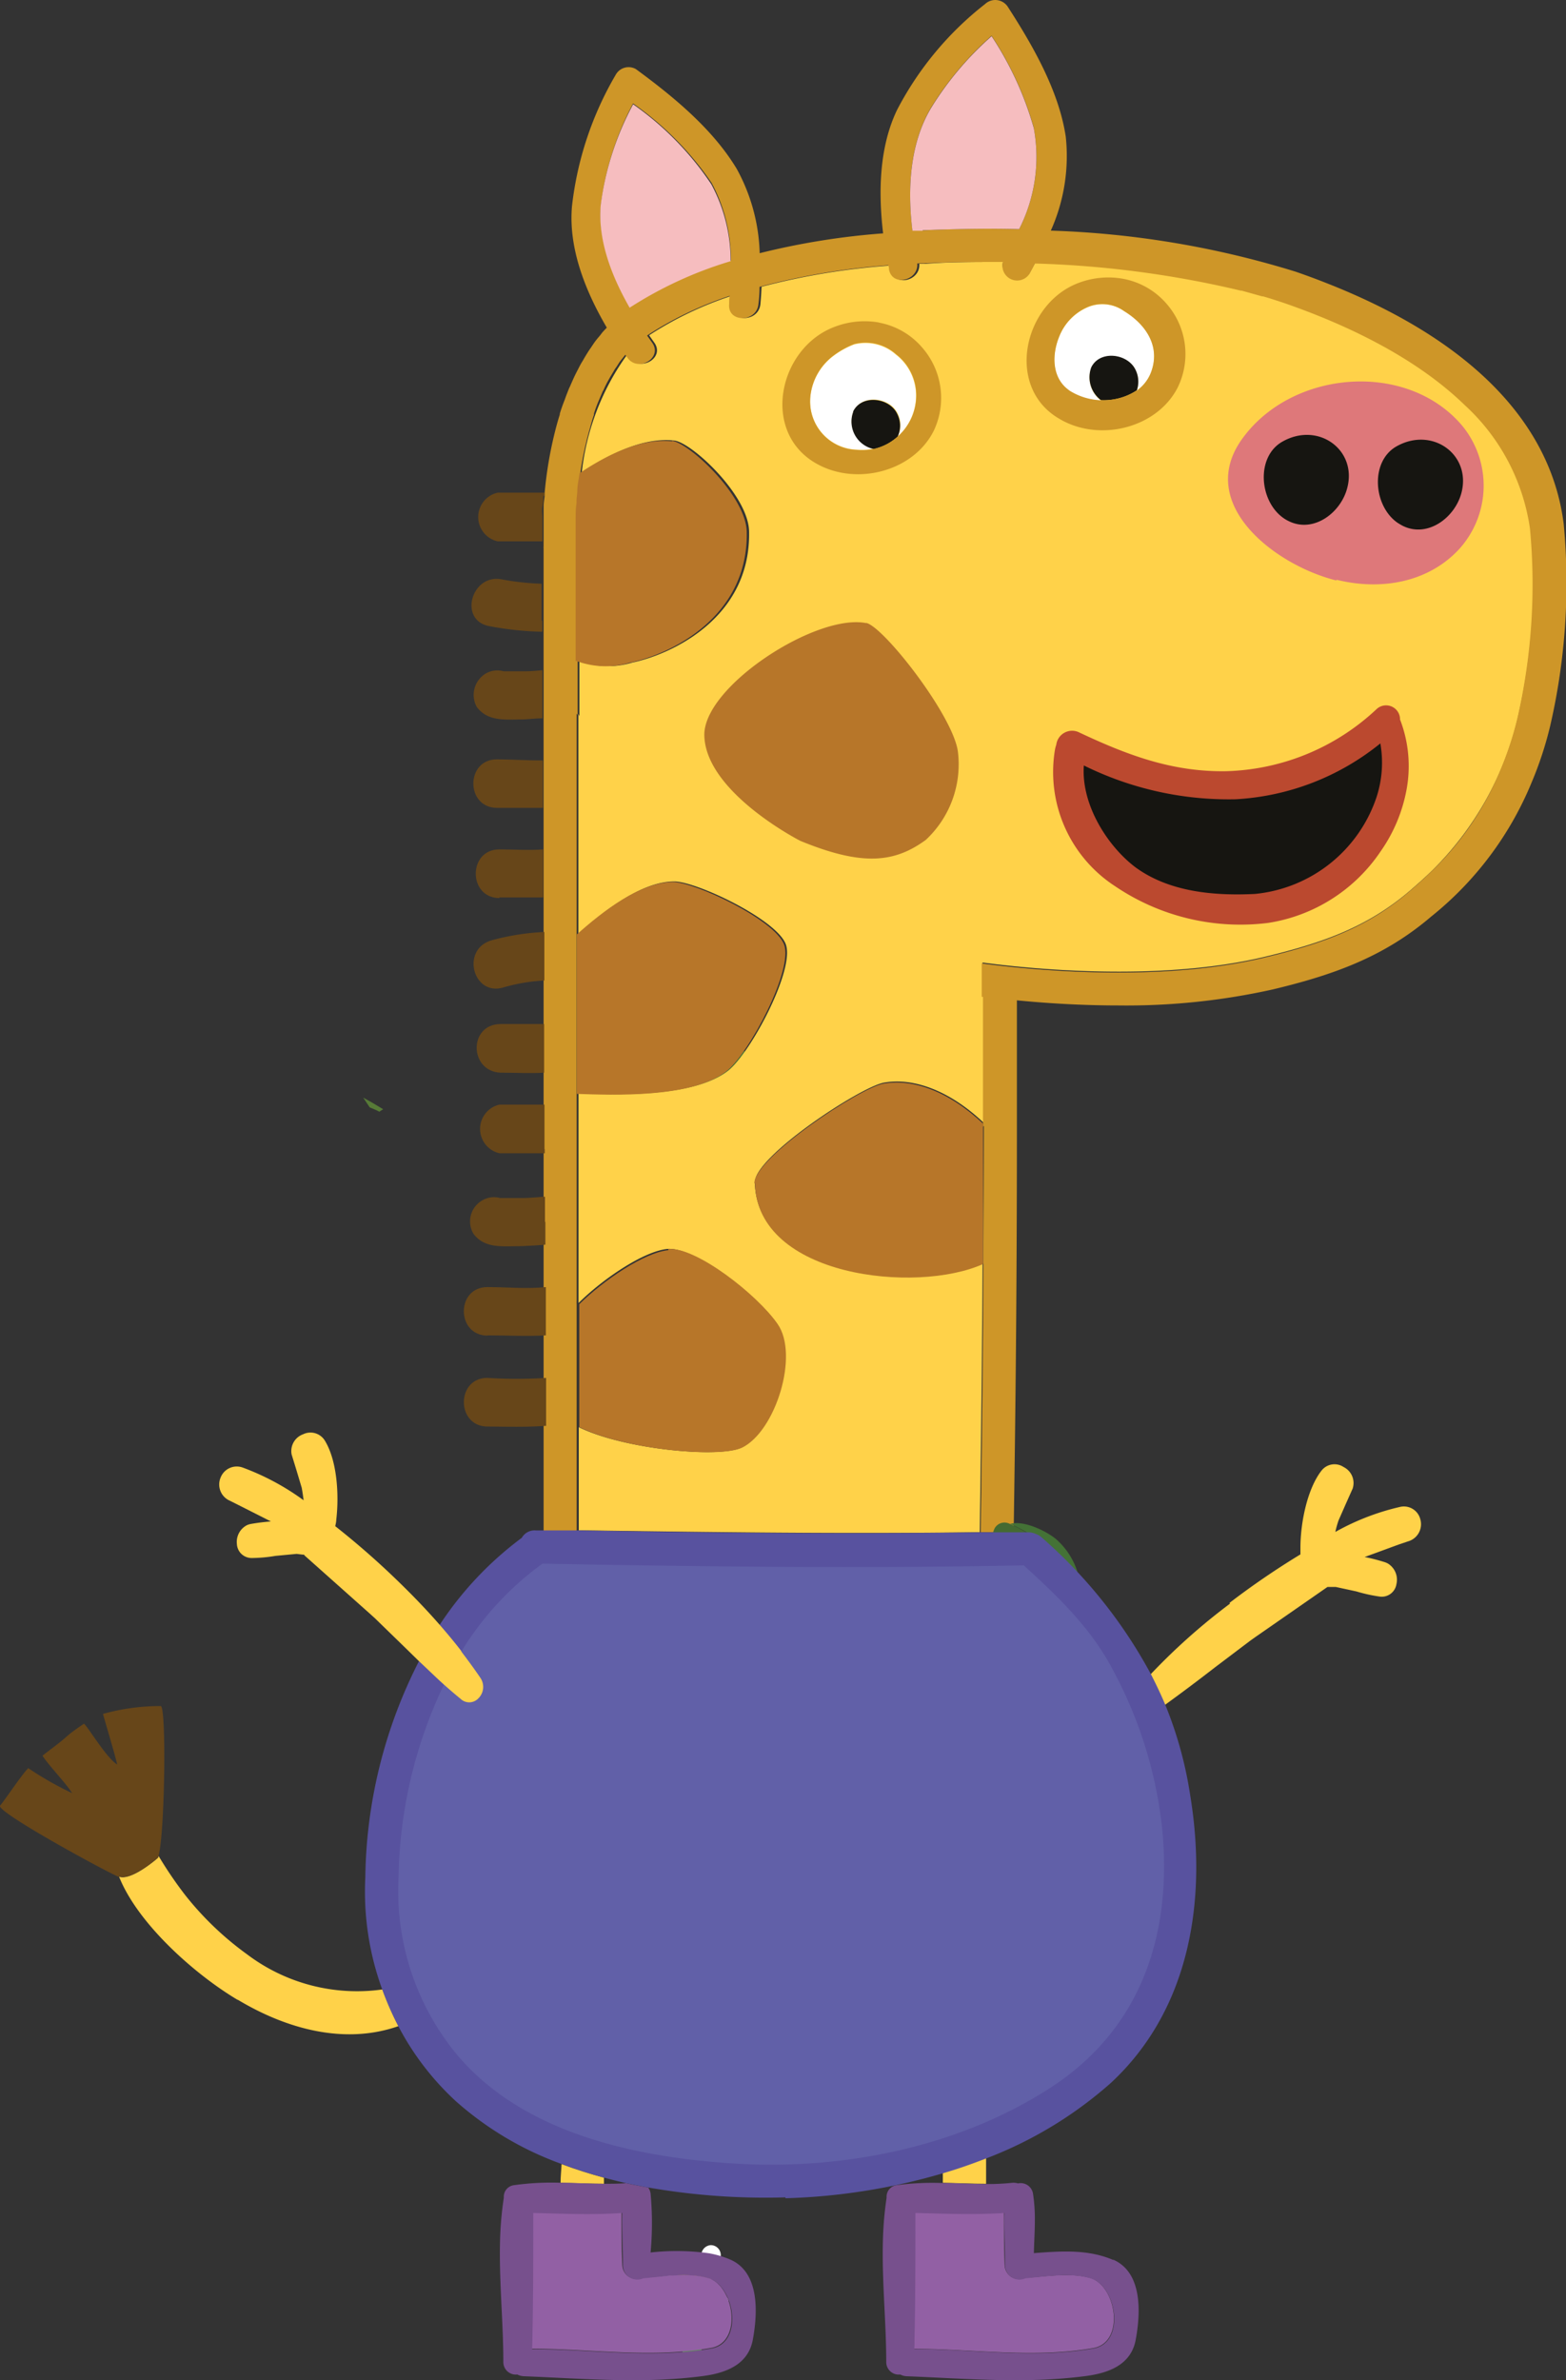 <svg xmlns="http://www.w3.org/2000/svg" viewBox="0 0 125.6 190.83"><rect x="0" y="0" width="125.6" height="190.83" fill="#333333" stroke="none"/><defs><style>.cls-1{fill:#447236;}.cls-2{fill:#446a32;}.cls-3{fill:#ffd249;}.cls-4{fill:#ce9628;}.cls-5{fill:#b77629;}.cls-6{fill:#529e45;}.cls-7{fill:#fcea30;}.cls-8{fill:#fff;}.cls-9{fill:#5fa946;}.cls-10{fill:#577a37;}.cls-11{fill:#674619;}.cls-12{fill:#9260a4;}.cls-13{fill:#77508d;}.cls-14{fill:#f6bdbf;}.cls-15{fill:#de787a;}.cls-16{fill:#161511;}.cls-17{fill:#bb492f;}.cls-18{fill:#6160a8;}.cls-19{fill:#58529f;}</style></defs><g id="Layer_2" data-name="Layer 2"><g id="Elementos"><g id="girafa"><path class="cls-1" d="M52.63,90.14c-.59,0-1.88.16-3,.11-.28-.13-.56-.27-.81-.41C50.22,88,51.39,85.73,54,85.62c2.41-.1,5.78.79,7.35,2.84a13.22,13.22,0,0,1-1.39.54,34.58,34.58,0,0,1-7.3,1.14"/><path class="cls-1" d="M54.67,83.73A6.81,6.81,0,0,0,50,85.28a37.82,37.82,0,0,0-2.86,3.66,2.82,2.82,0,0,1,.12-1.3,4.25,4.25,0,0,1,2.59-2.84c.25-.13.5-.26.76-.37a12.63,12.63,0,0,1,4.64-1.19c2.33-.13,4.2,1,6.3,1.82a17.12,17.12,0,0,1,2.71,2.06l-1.21.56c-1.65-2.48-5.57-4.05-8.41-4"/><path class="cls-2" d="M46.76,89.42c.14-.15.28-.31.41-.48A37.82,37.82,0,0,1,50,85.28a6.81,6.81,0,0,1,4.64-1.55c2.83-.1,6.76,1.47,8.4,4a4,4,0,0,1,.31.52.91.91,0,0,1-.16,1.09.71.71,0,0,1,0,.51c-2.51,5.14-11,4-15.38,1.58-.3-.16-.58-.33-.84-.5a1,1,0,0,1-.19-1.46m15.1-.11s-.07-.1-.1-.16a4.23,4.23,0,0,0-.44-.69c-1.57-2-4.94-2.94-7.35-2.84-2.58.11-3.75,2.37-5.16,4.22.25.14.53.28.81.41C53.46,92,59.69,93,61.86,89.31"/><polygon class="cls-3" points="46.29 85.61 46.29 85.43 46.29 85.97 46.29 85.61"/><path class="cls-3" d="M46.42,122.24c0-.62,0-1.26,0-1.9,0-.31,0-.62,0-.93v-1.09c0-.34,0-.69,0-1v-2.9c3.69,1.81,11.3,2.49,13.06,1.63,2.68-1.31,4.59-7.43,2.84-9.92-1.59-2.27-6.52-6.16-8.78-6-1.92.18-5.21,2.42-7.14,4.34v-.15c0-.36,0-.73,0-1.09s0-.69,0-1v-1.12c0-.34,0-.67,0-1s0-.77,0-1.16V98c0-.46,0-.91,0-1.36,0-.21,0-.43,0-.64,0-.51,0-1,0-1.52,0-.14,0-.29,0-.43,0-.6,0-1.18,0-1.75V92.2c0-.62,0-1.23,0-1.82,0-1.61,0-3,0-4.31,0,.5,0,1,0,1.59,2.75.1,9.2.38,12-1.82,1.82-1.44,5.41-8.18,4.61-10.17s-7.16-5-8.93-5c-2.61,0-5.56,2.31-7.69,4.21,0,1.26,0,2.45,0,3.54,0-1,0-2.17,0-3.36V72.88h0c0-.58,0-1.16,0-1.76,0-.93,0-1.89,0-2.85,0-2,0-4,0-6,0-1,0-1.9,0-2.84,0-.73,0-1.46,0-2.19l.08.18V53a6.71,6.71,0,0,0,4.24.12c3-.62,9.52-3.49,9.37-10.52-.06-2.91-4.61-7.13-6-7.28-2.3-.26-4.93.89-7.42,2.56a19.79,19.79,0,0,1,3.65-9.46l.16.22c.86,1.23,2.9.05,2-1.18l-.41-.58a28.27,28.27,0,0,1,6.64-3.17q0,.35-.06.66c-.14,1.51,2.21,1.5,2.35,0q.06-.67.09-1.38a56.25,56.25,0,0,1,10.31-1.7l.06.33c.29,1.43,2.4.89,2.28-.47.18,0,.35,0,.53,0C76,21,78.19,21,80.44,21a1.18,1.18,0,0,0,2.15.88l.44-.82h.17a81.12,81.12,0,0,1,16.36,2.17l.07,0,1.65.46.07,0c.56.16,1.11.34,1.65.52,5,1.71,10.56,4.33,14.55,8.22a16.54,16.54,0,0,1,5.2,9.87,47.77,47.77,0,0,1-1,15.18,25.33,25.33,0,0,1-6.83,12.26c-.57.56-1.19,1.11-1.86,1.69-3.39,2.89-6.94,4.16-11.58,5.27-8.69,2.09-19.39.91-22.68.47v2.67h.09c0,2.09,0,5.7,0,10.17-2.76-2.61-5.66-3.63-8-3.21-1.89.34-10.39,5.93-10.35,8,.17,7.51,13,8.88,18.3,6.47,0-3.44,0-7.08,0-11,0,13-.12,23-.26,32.57-10.72.15-21.44,0-32.16-.15v-.52"/><path class="cls-3" d="M46.28,83.66v0Z"/><path class="cls-3" d="M46.29,84.61v0Z"/><path class="cls-3" d="M46.28,83v0Z"/><path class="cls-4" d="M78.84,90.34v-.25c0-4.47,0-8.08,0-10.17h-.1V77.24c3.29.44,14,1.62,22.68-.47,4.64-1.11,8.19-2.38,11.58-5.27.67-.58,1.29-1.13,1.86-1.69a24,24,0,0,0,5.51-8.15,26.84,26.84,0,0,0,1.34-4.11,48,48,0,0,0,1-15.17,16.61,16.61,0,0,0-5.21-9.88c-4-3.89-9.6-6.51-14.55-8.22-.54-.18-1.09-.36-1.65-.52l-.07,0-1.65-.46-.07,0a81.13,81.13,0,0,0-16.37-2.17H83c-.13.28-.29.55-.43.82A1.18,1.18,0,0,1,80.44,21c-2.25,0-4.4,0-6.34.12l-.53,0c.12,1.37-2,1.91-2.27.48,0-.11,0-.22-.07-.33A56.25,56.25,0,0,0,60.92,23q0,.7-.09,1.38c-.14,1.49-2.49,1.51-2.35,0,0-.21,0-.43.05-.66A28.37,28.37,0,0,0,51.9,26.9l.41.58c.87,1.23-1.17,2.41-2,1.18-.05-.07-.11-.14-.16-.22a1.92,1.92,0,0,1-.13.17l-.31.39-.27.42a2.53,2.53,0,0,0-.21.32l-.31.52-.15.27c-.12.21-.23.44-.33.66a1.14,1.14,0,0,1-.1.19l-.33.77-.06.14c-.11.28-.22.57-.31.87l0,.09q-.16.47-.3,1l0,0a26.09,26.09,0,0,0-.79,3.65q-.1.73-.18,1.5c0,.2,0,.42-.06.61a2.83,2.83,0,0,1,0,.29c0,.44-.06.87-.07,1.32,0,.64,0,1.31,0,2,0,1.48,0,3.1,0,4.81,0,.85,0,1.73,0,2.62,0,.63,0,1.27,0,1.91l.09,0V57.4c0-.06,0-.12-.08-.17,0,.72,0,1.45,0,2.18,0,1,0,1.89,0,2.84,0,2,0,4.06,0,6,0,1,0,1.92,0,2.85,0,.61,0,1.19,0,1.77h0V75.1c0,1.19,0,2.32,0,3.36v1.33c0,.23,0,.45,0,.67v3.42c0,.24,0,.47,0,.73v.23c0,.19,0,.39,0,.59v.64c0,1.25,0,2.69,0,4.31,0,.59,0,1.2,0,1.82v.14c0,.57,0,1.15,0,1.75,0,.14,0,.29,0,.43,0,.5,0,1,0,1.52,0,.21,0,.43,0,.64,0,.45,0,.9,0,1.36v.86c0,.39,0,.77,0,1.17s0,.67,0,1v1.12c0,.35,0,.69,0,1v1.09a2.81,2.81,0,0,0,0,.29V105c0,.55,0,1.1,0,1.64v.64c0,.69,0,1.36,0,2v8c0,.34,0,.69,0,1v1.1c0,.31,0,.62,0,.93,0,.64,0,1.28,0,1.9v.52l-2.65,0v-.6c0-.6,0-1.21,0-1.82v-.09c0-.61,0-1.23,0-1.86v-.08c0-1.29,0-2.62,0-4v-3.87c0-1.12,0-2.24,0-3.36,0-1.29,0-2.59,0-3.87,0-.45,0-.89,0-1.33v-.18c0-.59,0-1.19,0-1.77v-.4c0-.53,0-1.07,0-1.59V97.4c0-.51,0-1,0-1.5v-.33c0-1.07,0-2.11,0-3.11v-.33c0-.59,0-1.17,0-1.73s0-1.25,0-1.84c0-.92,0-1.78,0-2.56,0-1.52,0-2.75,0-3.57v-.37c0-1,0-2.15,0-3.45,0-.72,0-1.48,0-2.28V74.72c0-.87,0-1.78,0-2.71,0-1.24,0-2.52,0-3.85,0-1.11,0-2.24,0-3.39,0-.84,0-1.67,0-2.51V60.92c0-1,0-2,0-2.92,0-.13,0-.27,0-.41,0-1.27,0-2.54,0-3.79v-.1c0-1,0-2.06,0-3.05v-.9c0-.87,0-1.73,0-2.56V44a1.49,1.49,0,0,1,0-.21v-.37c0-.47,0-.93,0-1.4v-.47c0-.31,0-.62,0-.91s.05-.57.08-.83c0-.1,0-.18,0-.26v0a31.84,31.84,0,0,1,.89-5.17v0c.1-.39.21-.77.33-1.15l0-.07c.11-.36.23-.7.35-1l.05-.13c.11-.32.24-.64.36-.94a1.11,1.11,0,0,0,.09-.19c.12-.27.24-.55.37-.82l.13-.26c.13-.24.24-.48.37-.7s.13-.21.19-.32.23-.39.35-.58.17-.25.25-.37.21-.32.32-.47.23-.29.35-.43.17-.23.26-.33.22-.24.33-.35c-1.76-3-3.1-6.44-2.79-9.78A26.77,26.77,0,0,1,49.38,6,1.18,1.18,0,0,1,51,5.54c3,2.2,6.16,4.79,8.09,8a14.86,14.86,0,0,1,1.84,6.76,58.63,58.63,0,0,1,9.9-1.59c-.4-3.36-.3-6.95,1.12-9.9A25.94,25.94,0,0,1,79,.33a1.2,1.2,0,0,1,1.84.23c2,3.1,4.09,6.73,4.64,10.41a14.61,14.61,0,0,1-1.2,7.52,74.32,74.32,0,0,1,19.63,3.29c.81.28,1.6.57,2.36.87,11.53,4.5,18.14,11.17,19.15,19.4h0a50.8,50.8,0,0,1-1.08,16.11,28.69,28.69,0,0,1-1.48,4.53,26.86,26.86,0,0,1-8.08,10.8c-3.77,3.22-7.79,4.66-12.67,5.83a54,54,0,0,1-12.41,1.29c-3.13,0-6-.2-8.14-.41,0,2.17,0,5.75,0,10.13,0,13-.11,22.92-.26,32.51l-2.65,0c.15-9.61.23-19.54.26-32.57m4-80.06a26.52,26.52,0,0,0-3.38-7.34,25.59,25.59,0,0,0-4.85,5.75c-1.71,2.87-1.91,6.48-1.5,9.85l.81,0c2.34-.12,5-.16,7.75-.1a12.72,12.72,0,0,0,1.17-8.12m-32.11-2a23.42,23.42,0,0,0-2.59,8.06c-.28,2.81.83,5.73,2.31,8.31a31.71,31.71,0,0,1,8.1-3.73,13,13,0,0,0-1.55-6.23A24.94,24.94,0,0,0,50.78,8.3"/><path class="cls-5" d="M60.5,94.88c0-2.07,8.46-7.66,10.35-8,2.32-.42,5.23.59,8,3.21v.25c0,3.93,0,7.57,0,11-5.35,2.41-18.13,1.05-18.3-6.47"/><polygon class="cls-3" points="46.28 82.43 46.28 82.04 46.28 81.59 46.28 82.43"/><path class="cls-5" d="M46.26,74.92c2.13-1.9,5.08-4.18,7.69-4.21,1.77,0,8.14,3,8.93,5s-2.79,8.73-4.61,10.17c-2.76,2.19-9.21,1.91-12,1.82,0-.56,0-1.09,0-1.59V84.61c0-.26,0-.5,0-.73V80.46c0-.22,0-.44,0-.67V78.46c0-1.09,0-2.28,0-3.54"/><path class="cls-6" d="M56.3,184.93a20.71,20.71,0,0,0-.13,2.73,11.05,11.05,0,0,1,.15,1.81.73.73,0,0,1-1.32.17,8.32,8.32,0,0,1,0-4.89c.19-.74,1.41-.6,1.34.18"/><path class="cls-7" d="M55,181.5a2,2,0,0,1,1.93,1c1.23,1.81-1.53,3-2.88,2a1.52,1.52,0,0,1-.42-1.78A1.92,1.92,0,0,1,55,181.5"/><path class="cls-8" d="M57.81,180.77a1.5,1.5,0,0,1-1.3,1.49A.8.8,0,0,1,56,180.9a1,1,0,0,1,.25-.2c.17-.09-.12.12,0,0s-.08.14,0,0c-.11.2,0-.1,0,.11A.81.81,0,0,1,57,180a.8.8,0,0,1,.81.79"/><path class="cls-8" d="M54.62,184.24a1.5,1.5,0,0,1-1.29,1.48.8.8,0,0,1-.56-1.36.67.67,0,0,1,.25-.19c.16-.1-.13.11,0,0s-.09.14,0,0c-.1.2,0-.1,0,.12a.8.8,0,0,1,1.6,0"/><path class="cls-8" d="M57.47,183.71l.26.15.16.09.07,0c-.25-.13,0,0,.1,0a.76.76,0,0,1,.37.65v0l-.21-.5h0a.73.73,0,0,1-.7,1.21h0l.55-.07h0a.76.76,0,0,1-.77,0l-.18-.13c.11.08.14.09.07,0l-.15-.09-.29-.19a.72.72,0,0,1-.26-1,.73.73,0,0,1,1-.27"/><path class="cls-8" d="M53.36,181l.26.15.16.09.08,0c-.25-.14,0,0,.09,0a.8.8,0,0,1,.38.66v0l-.22-.51h0a.73.73,0,0,1-.71,1.2h0l.56-.07h0a.78.78,0,0,1-.77,0l-.17-.14c.11.08.13.1.06.05l-.16-.1a2.68,2.68,0,0,0-.28-.18.73.73,0,0,1,.73-1.26"/><path class="cls-9" d="M63.42,160.82a19.44,19.44,0,0,1,.37,4.63.72.72,0,0,1-1.44,0,11.28,11.28,0,0,0-.52-4c-.52-1.22,1.35-1.84,1.59-.67"/><path class="cls-9" d="M60.78,162.41a4.17,4.17,0,0,0,.07,2.85.74.74,0,0,1-1.35.57,4.4,4.4,0,0,1,0-4.17c.41-.88,1.65-.12,1.28.75"/><path class="cls-9" d="M58,162c0,1.31,0,2.61-.07,3.92a.73.73,0,0,1-1.45,0c-.07-1.31-.06-2.61-.06-3.92A.79.79,0,0,1,58,162"/><path class="cls-10" d="M30.45,89.14,30.17,89l-.52-.22L29.13,88c.54.29,1.08.61,1.6.93l-.28.18"/><path class="cls-1" d="M81,122.18h0c1.12-.32,2.91.57,3.68,1.2a5.82,5.82,0,0,1,2,4.18,14.36,14.36,0,0,1-.53,5.86c.63-4.61-.16-9.1-5.09-11.23"/><path class="cls-1" d="M82.71,136.64A24.1,24.1,0,0,1,80.59,128c0-.46,0-.9,0-1.31a13.53,13.53,0,0,1,.43-2.49c4.79,2.76,3.41,7.73,2.09,12.42a1.33,1.33,0,0,1-.44,0"/><path class="cls-2" d="M82.18,141.05a.92.92,0,0,1,0-.44c.08-.46.18-.94.29-1.42a.53.53,0,0,1-.21-.25c-2.55-5-4.6-10.66-2.56-16.23a.9.9,0,0,1,1.28-.54h0c4.93,2.14,5.72,6.63,5.09,11.24A37.59,37.59,0,0,1,84.44,140c-.13.39-.25.78-.39,1.15a1,1,0,0,1-1.87-.08M81.06,124.2a12.71,12.71,0,0,0-.42,2.49,11.48,11.48,0,0,0,0,1.31,24.29,24.29,0,0,0,2.11,8.64l.27.63.18-.65c1.32-4.68,2.7-9.67-2.09-12.42"/><path class="cls-1" d="M65.9,141.2a17.84,17.84,0,0,1,2,4c.4,1,.74,2.08,1,3.17,0,.1,0,.21.06.31-2.41-.8-4.75-2.15-5.56-4.69a12.7,12.7,0,0,1-.37-5.23,10.24,10.24,0,0,1,2.78,2.49"/><path class="cls-1" d="M69.19,150.53a4.86,4.86,0,0,0,.16,1.1l-.33.1c-2.47.66-4.59-1.12-5.75-3.35a8.52,8.52,0,0,1-.81-2.53c1.47,2.51,4,3.86,6.73,4.68"/><path class="cls-2" d="M63.44,136.3c3.78,1.35,5.73,4.46,6.8,8A31.71,31.71,0,0,1,71.31,150a.89.89,0,0,1-1.12.86c-.34-.08-.68-.18-1-.28-2.72-.81-5.25-2.17-6.72-4.69a4.79,4.79,0,0,1-.25-.45c-1.44-2.85-1-6.4-.43-9.41.21-1,1.67-.65,1.66.32m.05,7.64c.81,2.53,3.16,3.88,5.56,4.69l.33.1c-.56-4.32-1.78-9.08-6.17-10.86,0,.28-.07.56-.09.84a12.87,12.87,0,0,0,.37,5.23"/><path class="cls-1" d="M58,134.42a29.35,29.35,0,0,1-2.33,2l-.86.18c0-2.11-.52-4.54,1-6.1,1.79-1.78,5.31-3.47,8-2.74A11.11,11.11,0,0,1,63,129a34.78,34.78,0,0,1-5,5.39"/><path class="cls-1" d="M55.52,128.2a6.64,6.64,0,0,0-2.65,4.3c-.15,1.45.05,2.9,0,4.35a2.77,2.77,0,0,1-.69-1.09,4.24,4.24,0,0,1,.28-3.84c.12-.27.25-.55.39-.81a12.47,12.47,0,0,1,2.9-3.75c1.75-1.53,3.92-1.81,6.08-2.45a16.4,16.4,0,0,1,3.4,0s-.26.53-.62,1.21c-2.93-.91-6.86.22-9.12,2.13"/><path class="cls-2" d="M52.88,137.59c0-.24,0-.49,0-.74,0-1.45-.18-2.9,0-4.35a6.6,6.6,0,0,1,2.65-4.3c2.26-1.91,6.19-3,9.12-2.13a6,6,0,0,1,.71.26.77.77,0,0,1,.47.87.7.7,0,0,1,.2.37c1.21,5.75-6.22,10-11.29,10.84-.32.05-.63.09-.93.11a.92.92,0,0,1-.92-.93M64.7,128a.93.93,0,0,1-.3-.09,4.83,4.83,0,0,0-.64-.22c-2.64-.73-6.17,1-7.95,2.73-1.57,1.56-1.1,4-1.05,6.1l.87-.18c4.08-.95,9.72-4.14,9.07-8.34"/><path class="cls-1" d="M38.2,150.2a8.56,8.56,0,0,1,1.35-4.3,10.35,10.35,0,0,1,6.05-3.48,10.1,10.1,0,0,1-2.26,4.48,21.6,21.6,0,0,1-5.14,3.3"/><path class="cls-1" d="M45.07,140.33a.64.64,0,0,1,.1.13,12,12,0,0,0-7,4c-1.53,2-1.8,4.44-2.06,6.87a7.66,7.66,0,0,1,1.74-7.79,20.16,20.16,0,0,1,4.1-2.92c1.29-.65,2.52-1,3.15-.3"/><path class="cls-2" d="M45.17,140.46c.34-.08.67-.15,1-.2a1.08,1.08,0,0,1,1.24.85,1,1,0,0,1-.09.72v0c-.24,5.8-5.2,8.47-9.8,10.86-.6.31-1.58-.06-1.49-.86l.06-.54c.26-2.43.53-4.86,2.06-6.87a12,12,0,0,1,7-4m.71,1.9-.28.06a10.39,10.39,0,0,0-6.05,3.47,8.73,8.73,0,0,0-1.35,4.31,21.8,21.8,0,0,0,5.14-3.3,7.94,7.94,0,0,0,2.54-4.54"/><path class="cls-9" d="M93,142.52a2.1,2.1,0,0,0-.24,1c0,.53-.07,1.06-.11,1.58a1,1,0,0,1-2,0,4.85,4.85,0,0,1,1-4c.89-.91,2.14.42,1.37,1.37"/><path class="cls-9" d="M88.74,141.84c0,1.1,0,2.18,0,3.28a1,1,0,0,1-2,0c-.06-1.1,0-2.18,0-3.28a1,1,0,0,1,2.08,0"/><path class="cls-3" d="M19.05,160.33c-3.44-2.05-8-6.1-9.5-9.87,1,.36,3.12-1.51,3.12-1.51a.66.66,0,0,0,.05-.15,32.17,32.17,0,0,0,2.09,3.08,24.85,24.85,0,0,0,5,4.8,14.63,14.63,0,0,0,10.86,2.82,24.22,24.22,0,0,0,1.29,2.94c-4.34,1.52-9,.22-12.88-2.11"/><path class="cls-11" d="M9.55,150.46l-.07,0c-1.23-.54-9.86-5.24-9.47-5.7s1.82-2.6,2.26-3a26.76,26.76,0,0,0,3.51,2c-.42-.72-1.93-2.28-2.37-3,.46-.38,1.34-1,1.86-1.47s1.08-.83,1.47-1.1c.44.44,1.77,2.71,2.66,3.28-.15-.71-.85-3-1.14-4.06a17,17,0,0,1,4.63-.63c.46,0,.34,10.05-.17,12a.66.66,0,0,1-.05.15s-2.07,1.87-3.12,1.51"/><path class="cls-3" d="M98.61,128.51h0a64.23,64.23,0,0,1,5.69-3.89c0-.17,0-.35,0-.53,0-2,.55-4.75,1.71-6.21a1.32,1.32,0,0,1,1.76-.26,1.43,1.43,0,0,1,.72,1.72l-.54,1.21-.59,1.34a7.55,7.55,0,0,0-.26.93,19.5,19.5,0,0,1,5.16-2,1.36,1.36,0,0,1,1.66,1,1.43,1.43,0,0,1-1,1.76l-.74.25-2.73,1a14.88,14.88,0,0,1,1.57.4,1.48,1.48,0,0,1,.29.12A1.52,1.52,0,0,1,112,127a1.19,1.19,0,0,1-1.36,1,12.7,12.7,0,0,1-1.85-.41l-1.66-.36h-.6l-.06,0-5.76,4h0l-.17.12-.28.2-2.83,2.14c-1.29,1-2.62,2-4,3-.35-.84-.74-1.65-1.15-2.45a50,50,0,0,1,6.37-5.67"/><path class="cls-3" d="M75.62,175c0-.27,0-.55,0-.82,1.18-.34,2.33-.75,3.47-1.19,0,.7,0,1.4,0,2.09-1.15,0-2.31-.06-3.47-.08"/><path class="cls-12" d="M82.21,182.63c1.68-.12,3.64-.45,5.23,0,2.11.62,2.82,5.16.25,5.62-4.82.84-9.56.07-14.39.06.08-3.64,0-7.28.09-10.92,2.37,0,4.77.13,7.13,0,0,1.41,0,2.85.06,4.24a1.16,1.16,0,0,0,1.63,1"/><path class="cls-13" d="M89.28,181.16c2.4,1.05,2.19,4.35,1.81,6.42s-2.26,2.7-4.12,2.93c-4.77.61-9.46.19-14.25,0a1.21,1.21,0,0,1-.52-.14,1,1,0,0,1-1.12-1c0-3.43-.41-7-.24-10.45a27.42,27.42,0,0,1,.27-2.73h0a.93.93,0,0,1,.83-1,21.65,21.65,0,0,1,3.68-.17c1.16,0,2.32.08,3.47.08A18.52,18.52,0,0,0,81.2,175a1.27,1.27,0,0,1,.45.05,1,1,0,0,1,1.2.81A13.31,13.31,0,0,1,83,178c0,.88-.06,1.76-.08,2.64,2.16-.16,4.35-.33,6.39.56m-8.7.46c0-1.39-.1-2.83-.06-4.24-2.36.16-4.76.06-7.13,0,0,3.64,0,7.28-.09,10.91,4.83,0,9.57.79,14.39-.05,2.57-.46,1.85-5-.25-5.62-1.59-.48-3.54-.15-5.23,0a1.16,1.16,0,0,1-1.63-1"/><path class="cls-3" d="M48.43,175.08c-1.16,0-2.32-.06-3.47-.08,0-.51.06-1,.08-1.5,1.12.42,2.25.78,3.4,1.09,0,.16,0,.33,0,.49"/><path class="cls-12" d="M49.85,177.38c0,1.41,0,2.85.06,4.24a1.16,1.16,0,0,0,1.63,1c1.69-.12,3.64-.45,5.24,0,2.1.62,2.82,5.16.25,5.62-4.82.85-9.56.07-14.4.06.09-3.64,0-7.28.1-10.92,2.36,0,4.77.12,7.12,0"/><path class="cls-13" d="M48.43,175.08c.59,0,1.19,0,1.78-.05.59.13,1.18.24,1.78.35a1.1,1.1,0,0,1,.19.48,25.76,25.76,0,0,1,0,4.73,18.69,18.69,0,0,1,4.67.06,7.77,7.77,0,0,1,1.73.51c2.39,1.05,2.18,4.36,1.8,6.42s-2.26,2.7-4.11,2.93c-4.77.61-9.47.19-14.25,0a1.22,1.22,0,0,1-.53-.14,1,1,0,0,1-1.12-1c0-3.11-.33-6.3-.27-9.45a27.33,27.33,0,0,1,.31-3.73h0a.93.93,0,0,1,.83-1A21.49,21.49,0,0,1,45,175c1.16,0,2.32.08,3.48.08m-5.8,13.26c4.83,0,9.58.78,14.4-.06,2.57-.46,1.85-5-.25-5.62-1.6-.48-3.55-.15-5.24,0a1.16,1.16,0,0,1-1.63-1c0-1.39-.09-2.83-.06-4.24-2.35.17-4.76.06-7.13,0,0,3.64,0,7.28-.09,10.92"/><path class="cls-11" d="M43.58,39.77c0,.26,0,.54-.07.83s0,.6,0,.91V42c0,.47,0,.93,0,1.4h-3.6a2,2,0,0,1,0-3.9h3.75v0a1.38,1.38,0,0,1,0,.26"/><path class="cls-11" d="M43.5,49.75v.9a25.67,25.67,0,0,1-4.26-.45c-2.49-.47-1.43-4.22,1-3.75a21,21,0,0,0,3.2.35v.39c0,.83,0,1.69,0,2.56"/><path class="cls-11" d="M43.53,57.59c-.54,0-1.07.07-1.61.09-1.36,0-2.78.2-3.68-1a2,2,0,0,1,.7-2.67,1.85,1.85,0,0,1,1.45-.19h.3c.49,0,1,0,1.46,0s.92-.05,1.36-.09v.11c0,1.24,0,2.52,0,3.79"/><path class="cls-11" d="M43.57,64.77c-1.24,0-2.47,0-3.7,0-2.54,0-2.54-3.91,0-3.89,1.2,0,2.45.1,3.68.08v1.34c0,.84,0,1.68,0,2.51"/><path class="cls-11" d="M40.06,72c-2.53,0-2.54-3.91,0-3.9,1.17,0,2.35.09,3.52,0,0,1.33,0,2.61,0,3.85-1.17,0-2.35,0-3.54,0"/><path class="cls-11" d="M43.62,78.61a14.75,14.75,0,0,0-3.23.55c-2.42.76-3.46-3-1-3.76a19.12,19.12,0,0,1,4.27-.68v1.61c0,.8,0,1.56,0,2.28"/><path class="cls-11" d="M43.64,86c-1.13.07-2.28,0-3.38,0h-.13c-2.51-.13-2.55-3.87,0-3.9l2,0,1.51,0v.37c0,.82,0,2,0,3.57"/><path class="cls-11" d="M43.69,92.13v.33H40.06a2,2,0,0,1,0-3.9h3.61V90.4c0,.56,0,1.14,0,1.73"/><path class="cls-11" d="M43.74,97.94c0,.52,0,1,0,1.59v.26q-1.05.09-2.1.12c-1.36,0-2.78.2-3.67-1a1.94,1.94,0,0,1,.69-2.66,1.85,1.85,0,0,1,1.45-.2h.29c.5,0,1,0,1.47,0s1.11-.05,1.67-.1h.17c0,.5,0,1,0,1.5v.54"/><path class="cls-11" d="M39.11,107.08c-2.54,0-2.55-3.91,0-3.89,1.52,0,3.12.16,4.67,0,0,1.28,0,2.57,0,3.87-1.56.09-3.12,0-4.68,0"/><path class="cls-11" d="M43.81,114.31c-1.57.12-3.12.07-4.7.06-2.54,0-2.54-3.92,0-3.9a36.7,36.7,0,0,0,4.69,0c0,1.31,0,2.6,0,3.88"/><path class="cls-5" d="M53.58,100.14c2.26-.2,7.19,3.69,8.78,6,1.76,2.49-.16,8.61-2.84,9.92-1.76.86-9.37.18-13.06-1.64v-5.07c0-.69,0-1.36,0-2v-.64c0-.54,0-1.09,0-1.64v-.51c1.94-1.91,5.23-4.15,7.15-4.33"/><path class="cls-14" d="M58.6,20.94a31.71,31.71,0,0,0-8.1,3.73c-1.48-2.58-2.59-5.5-2.31-8.31a23.3,23.3,0,0,1,2.59-8,24.32,24.32,0,0,1,6.27,6.41,12.92,12.92,0,0,1,1.55,6.22"/><path class="cls-14" d="M74,18.5l-.82,0c-.41-3.37-.21-7,1.5-9.85a25.37,25.37,0,0,1,4.85-5.75,26.44,26.44,0,0,1,3.38,7.35,12.75,12.75,0,0,1-1.17,8.12c-2.77-.07-5.41,0-7.74.09"/><path class="cls-8" d="M65,31.74a4.7,4.7,0,0,1,1.84-3.2,6.9,6.9,0,0,1,1.66-.92,3.68,3.68,0,0,1,3.35.81,4.16,4.16,0,0,1,1.62,3.27A4.39,4.39,0,0,1,72,35a2.05,2.05,0,0,0,0-1.84c-.62-1.32-2.86-1.6-3.54-.19a2.25,2.25,0,0,0,1.63,3,4.64,4.64,0,0,1-1.35.08A3.88,3.88,0,0,1,65,31.74"/><path class="cls-8" d="M85,26.87a4.25,4.25,0,0,1,2.16-2.2,3,3,0,0,1,3,.28c1.8,1.08,3,2.88,2.12,5a3.23,3.23,0,0,1-1.1,1.37,2.16,2.16,0,0,0-.11-1.66c-.63-1.3-2.87-1.58-3.54-.17a2.29,2.29,0,0,0,.77,2.62,4.8,4.8,0,0,1-2.53-.77c-1.47-1-1.42-3-.78-4.44"/><path class="cls-15" d="M107.19,46.54c-4.91-1.21-11.41-6.17-7.5-11.44,4-5.44,13.13-6.2,17.56-1a7.57,7.57,0,0,1-.29,10c-2.53,2.66-6.3,3.24-9.77,2.38"/><path class="cls-16" d="M112,35.79c2.86-1.62,6,.64,5.22,3.7-.51,2-2.71,3.66-4.71,2.67a5.06,5.06,0,0,1-.44-.26c-1.94-1.37-2.18-4.91-.07-6.11"/><path class="cls-16" d="M103.36,41.78a2.82,2.82,0,0,1-.44-.26c-1.94-1.38-2.19-4.91-.07-6.11,2.86-1.63,6,.64,5.21,3.69-.5,2-2.7,3.67-4.7,2.68"/><path class="cls-16" d="M68.42,33c.68-1.41,2.92-1.13,3.54.18A2.08,2.08,0,0,1,72,35a4.23,4.23,0,0,1-1.93,1,2.25,2.25,0,0,1-1.63-3"/><path class="cls-16" d="M87.52,29.46c.68-1.41,2.92-1.13,3.55.18a2.14,2.14,0,0,1,.11,1.65,4.77,4.77,0,0,1-2.88.79,2.3,2.3,0,0,1-.78-2.62"/><path class="cls-4" d="M86.54,22.67a6.71,6.71,0,0,1,3.53-.32,6.06,6.06,0,0,1,3.49,2A6.12,6.12,0,0,1,94.49,31c-1.65,3.34-6.36,4.5-9.57,2.55C80.59,31,82.1,24.3,86.54,22.67m-.77,8.64a5.07,5.07,0,0,0,5.41,0,3.16,3.16,0,0,0,1.1-1.37c.84-2.09-.32-3.89-2.12-5a3,3,0,0,0-3-.29A4.26,4.26,0,0,0,85,26.87c-.64,1.48-.69,3.43.78,4.44"/><path class="cls-4" d="M70.47,25.86a6,6,0,0,1,3.49,2,6.14,6.14,0,0,1,.94,6.66c-1.66,3.34-6.36,4.5-9.57,2.56C61,34.47,62.51,27.81,67,26.18a6.68,6.68,0,0,1,3.52-.32M70.05,36A4.18,4.18,0,0,0,72,35a4.43,4.43,0,0,0,1.49-3.34,4.16,4.16,0,0,0-1.62-3.26,3.66,3.66,0,0,0-3.35-.82,6.9,6.9,0,0,0-1.66.92A4.66,4.66,0,0,0,65,31.74a3.88,3.88,0,0,0,3.7,4.33A4.64,4.64,0,0,0,70.05,36"/><path class="cls-16" d="M85.61,60.14c4.32,2.13,8.44,3.51,13.35,3.29A20.91,20.91,0,0,0,111.72,58a11.83,11.83,0,0,1-.33,5.23A14.12,14.12,0,0,1,109,67.85a11.73,11.73,0,0,1-8.37,4.82c-3.6.2-7.55-.12-10.53-2.62-2.53-2.13-4.77-6.19-4.53-9.91"/><path class="cls-17" d="M84.72,59.69a1.28,1.28,0,0,1,1.77-1c3.88,1.83,7.5,3.21,11.85,3.14a18.34,18.34,0,0,0,12.09-5,1.12,1.12,0,0,1,1.86.86l.07.18a10.38,10.38,0,0,1,.46,5.39,12.58,12.58,0,0,1-2.09,5,13.32,13.32,0,0,1-9,5.73,17.92,17.92,0,0,1-12.28-2.93,10.92,10.92,0,0,1-4.83-11,3.1,3.1,0,0,1,.1-.36m6.33,9.82c2.72,2,6.32,2.31,9.6,2.15a11.45,11.45,0,0,0,9.76-7.78,8.9,8.9,0,0,0,.3-4.29,20.17,20.17,0,0,1-11.62,4.48,26.2,26.2,0,0,1-12.16-2.71c-.23,3.06,1.82,6.4,4.12,8.15"/><path class="cls-3" d="M46.27,79.52v0Z"/><path class="cls-3" d="M46.28,80.46c0-.22,0-.44,0-.67,0,.23,0,.45,0,.67"/><path class="cls-3" d="M46.28,81.57v0Z"/><path class="cls-5" d="M69.47,49.94c1.4.29,7,7.45,7.36,10.34a8.28,8.28,0,0,1-2.58,7.06c-2.46,1.79-5,2.16-10.07.07,0,0-7.59-3.87-7.69-8.45-.08-3.93,9-9.82,13-9"/><path class="cls-5" d="M53.89,35.34c1.37.16,5.92,4.37,6,7.28.15,7-6.34,9.9-9.37,10.51A6.76,6.76,0,0,1,46.25,53l-.08,0c0-.64,0-1.29,0-1.91,0-.89,0-1.77,0-2.62,0-1.71,0-3.33,0-4.81,0-.7,0-1.37,0-2,0-.44,0-.88.07-1.31,0-.1,0-.2,0-.29l.06-.61c0-.52.11-1,.18-1.51h0c2.49-1.67,5.12-2.82,7.42-2.56"/><path class="cls-18" d="M36,131.71a25.46,25.46,0,0,1,6.61-7.38c13.27.25,26.53.41,39.79.15,2.82,2.58,5.54,5.23,7.34,8.68a36.57,36.57,0,0,1,4.14,13.46c.82,8.75-1.78,16.75-9.28,21.66s-17.15,6.9-26.08,6.33c-8.18-.52-17.57-2.51-23-9.23a21.81,21.81,0,0,1-4.74-14.77,38.94,38.94,0,0,1,3.77-16.17c.47.42,2.07-2,1.5-2.73"/><path class="cls-19" d="M63,176.17A54.59,54.59,0,0,1,52,175.38c-.58-.11-1.18-.22-1.77-.35s-1.18-.28-1.77-.44c-1.15-.31-2.29-.67-3.4-1.09a26.07,26.07,0,0,1-8.51-5.05,22.11,22.11,0,0,1-4.6-6,24.92,24.92,0,0,1-1.29-2.94,22.86,22.86,0,0,1-1.36-9,39.06,39.06,0,0,1,4.32-17.36c.64.64,1.3,1.27,2,1.88a37,37,0,0,0-3.65,15.48,20.59,20.59,0,0,0,4.59,14.11c5.33,6.43,14.43,8.34,22.36,8.84,8.66.54,17.95-1.31,25.3-6.06s9.79-12.35,9-20.72a34.56,34.56,0,0,0-4-12.87c-1.74-3.3-4.38-5.83-7.11-8.31-12.87.26-25.73.11-38.6-.14A24.36,24.36,0,0,0,37,132.41c-.54-.7-1.13-1.4-1.75-2.12a27.48,27.48,0,0,1,6.6-7A1.18,1.18,0,0,1,43,122.7l.81,0,2.66,0c10.72.2,21.44.3,32.16.15l2.65,0,1.19,0a1.4,1.4,0,0,1,.6.13,1.38,1.38,0,0,1,.49.29,39.25,39.25,0,0,1,8.73,10.92c.41.8.8,1.61,1.15,2.44A31.65,31.65,0,0,1,95.47,144c1.35,8.27,0,17.09-6.38,23a32.48,32.48,0,0,1-10,6.05c-1.13.44-2.29.85-3.47,1.19a49.59,49.59,0,0,1-12.62,2"/><path class="cls-3" d="M37,132.41c.55.72,1.07,1.43,1.55,2.14a1.29,1.29,0,0,1-.21,1.64,1,1,0,0,1-1.41,0c-.47-.38-.93-.78-1.39-1.19-.67-.61-1.33-1.25-2-1.88l-.92-.9-2.54-2.47-.43-.39h0l-5.21-4.64-.06-.08h-.09l-.5-.06-1.7.16a11.75,11.75,0,0,1-1.89.17A1.18,1.18,0,0,1,19,123.79a1.51,1.51,0,0,1,.82-1.52,1.49,1.49,0,0,1,.3-.09,15.72,15.72,0,0,1,1.61-.2l-2.59-1.31-.7-.35a1.42,1.42,0,0,1-.75-1.85,1.39,1.39,0,0,1,1.78-.81,20,20,0,0,1,4.88,2.62q-.06-.5-.15-1l-.42-1.4-.39-1.27a1.43,1.43,0,0,1,.92-1.62,1.35,1.35,0,0,1,1.72.47c1,1.59,1.18,4.35.94,6.38,0,.18-.05.35-.08.52a64.9,64.9,0,0,1,5.2,4.57c1.14,1.11,2.2,2.22,3.16,3.32.62.71,1.21,1.42,1.75,2.12"/></g></g></g></svg>